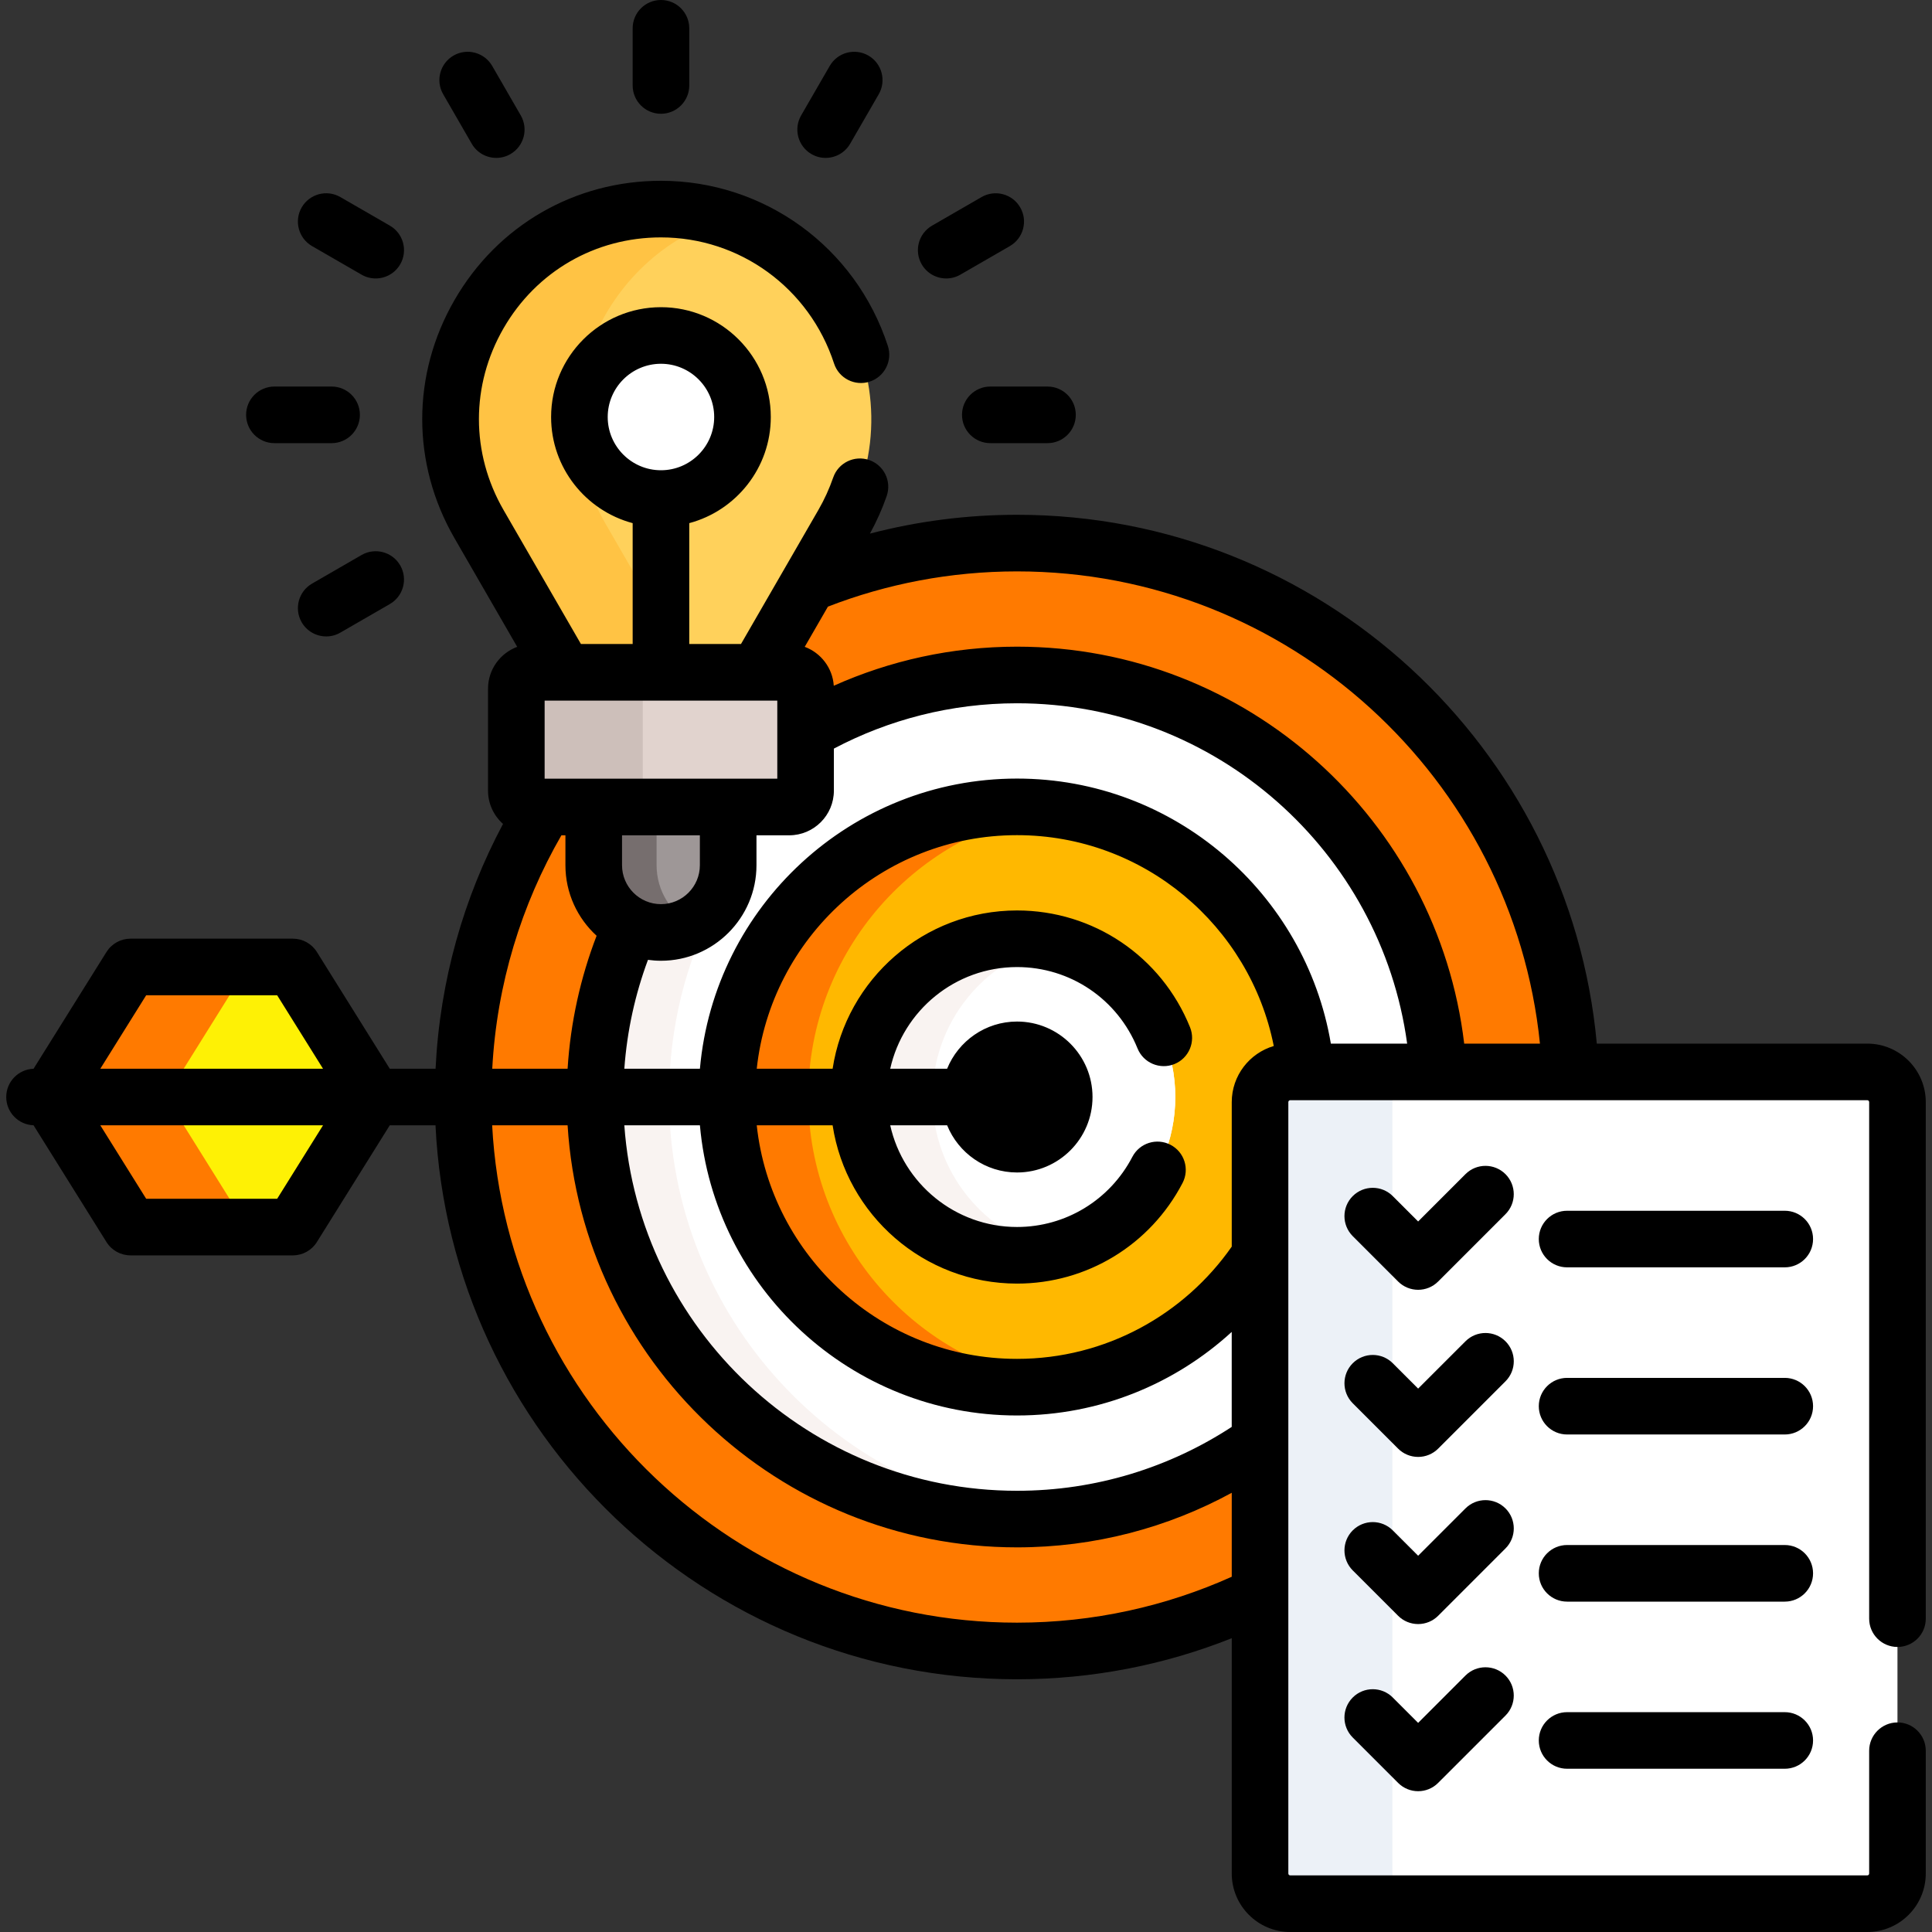 <svg width="80" height="80" viewBox="0 0 80 80" fill="none" xmlns="http://www.w3.org/2000/svg">
<rect x="0" y="0" width="80" height="80" fill="#333333" stroke="none"/>
<g clip-path="url(#clip0_6217_7700)">
<path d="M42.113 22.488C39.058 22.488 36.143 23.087 33.477 24.171L31.359 27.839H32.681C33.055 27.839 33.358 28.142 33.358 28.516V32.738C33.358 33.112 33.055 33.416 32.681 33.416H30.152V35.827C30.152 37.364 28.906 38.611 27.369 38.611C25.831 38.611 24.585 37.364 24.585 35.827V33.416H22.569C20.418 36.909 19.176 41.022 19.176 45.425C19.176 58.093 29.445 68.363 42.113 68.363C45.723 68.363 49.137 67.528 52.175 66.043V45.636C52.175 44.945 52.735 44.386 53.425 44.386H65.026C64.483 32.2 54.433 22.488 42.113 22.488Z" fill="#FF7A00"/>
<path d="M22.344 45.425C22.344 41.88 23.149 38.524 24.585 35.527V33.416H22.569C20.418 36.909 19.176 41.022 19.176 45.425C19.176 58.093 29.445 68.363 42.113 68.363C42.646 68.363 43.174 68.343 43.697 68.307C31.768 67.494 22.344 57.561 22.344 45.425Z" fill="#FF7A00"/>
<path d="M42.114 27.949C38.925 27.949 35.934 28.808 33.358 30.305V32.738C33.358 33.112 33.055 33.416 32.681 33.416H30.152V35.827C30.152 37.364 28.906 38.611 27.369 38.611C26.93 38.611 26.516 38.506 26.146 38.325C25.177 40.496 24.637 42.898 24.637 45.425C24.637 55.062 32.477 62.901 42.114 62.901C45.857 62.901 49.329 61.718 52.175 59.706V45.636C52.175 44.945 52.735 44.386 53.425 44.386H59.558C59.018 35.231 51.401 27.949 42.114 27.949Z" fill="white"/>
<path d="M27.704 45.425C27.704 42.544 28.405 39.823 29.646 37.425C29.142 38.141 28.311 38.611 27.369 38.611C26.93 38.611 26.516 38.506 26.146 38.325C25.177 40.496 24.637 42.899 24.637 45.425C24.637 55.062 32.477 62.901 42.114 62.901C42.63 62.901 43.141 62.878 43.647 62.833C34.726 62.054 27.704 54.545 27.704 45.425Z" fill="#F9F3F1"/>
<path d="M52.175 45.636C52.175 44.945 52.735 44.386 53.425 44.386H54.081C53.552 38.246 48.388 33.41 42.114 33.41C35.489 33.41 30.099 38.8 30.099 45.425C30.099 52.051 35.489 57.44 42.114 57.44C46.322 57.44 50.029 55.264 52.175 51.98V45.636Z" fill="#FFB800"/>
<path d="M33.47 45.425C33.47 39.372 37.97 34.353 43.799 33.531C43.248 33.453 42.686 33.41 42.113 33.41C35.488 33.41 30.098 38.8 30.098 45.425C30.098 52.051 35.488 57.44 42.113 57.44C42.686 57.44 43.248 57.398 43.799 57.32C37.97 56.497 33.47 51.478 33.47 45.425Z" fill="#FF7A00"/>
<path d="M42.113 51.979C45.733 51.979 48.667 49.045 48.667 45.425C48.667 41.806 45.733 38.872 42.113 38.872C38.494 38.872 35.56 41.806 35.56 45.425C35.56 49.045 38.494 51.979 42.113 51.979Z" fill="white"/>
<path d="M42.113 51.979C45.733 51.979 48.667 49.045 48.667 45.425C48.667 41.806 45.733 38.872 42.113 38.872C38.494 38.872 35.56 41.806 35.56 45.425C35.56 49.045 38.494 51.979 42.113 51.979Z" fill="white"/>
<path d="M38.612 45.425C38.612 42.337 40.759 39.742 43.639 39.053C43.149 38.935 42.639 38.872 42.114 38.872C38.5 38.872 35.56 41.811 35.56 45.425C35.56 49.039 38.5 51.979 42.114 51.979C42.639 51.979 43.15 51.915 43.639 51.797C40.759 51.108 38.612 48.514 38.612 45.425Z" fill="#F9F3F1"/>
<path d="M12.127 40.04H5.403L2.041 45.425L5.403 50.811H12.127L15.489 45.425L12.127 40.04Z" fill="#FEF105"/>
<path d="M10.237 40.04H5.403L2.041 45.425L5.403 50.811H10.237L6.875 45.425L10.237 40.04Z" fill="#FF7A00"/>
<path d="M27.369 8.658C20.673 8.658 16.488 15.906 19.836 21.704L23.378 27.839H31.359L34.901 21.704C38.249 15.906 34.064 8.658 27.369 8.658Z" fill="#FFD15B"/>
<path d="M29.993 9.052C29.175 8.797 28.296 8.658 27.369 8.658C20.673 8.658 16.488 15.906 19.836 21.704L23.378 27.839H28.626L25.084 21.704C22.2 16.709 24.907 10.639 29.993 9.052Z" fill="#FFC344"/>
<path d="M24.585 33.416V35.827C24.585 37.364 25.831 38.611 27.369 38.611C28.906 38.611 30.152 37.364 30.152 35.827V33.416H24.585Z" fill="#9E9797"/>
<path d="M27.188 35.827V33.416H24.585V35.827C24.585 37.364 25.831 38.611 27.369 38.611C27.839 38.611 28.282 38.493 28.67 38.287C27.788 37.82 27.188 36.894 27.188 35.827Z" fill="#766E6E"/>
<path d="M32.681 33.416H22.057C21.683 33.416 21.38 33.112 21.38 32.738V28.516C21.38 28.142 21.683 27.839 22.057 27.839H32.681C33.055 27.839 33.358 28.142 33.358 28.516V32.738C33.358 33.112 33.054 33.416 32.681 33.416Z" fill="#E1D3CE"/>
<path d="M26.616 32.738V28.516C26.616 28.142 26.919 27.839 27.293 27.839H22.057C21.683 27.839 21.38 28.142 21.38 28.516V32.738C21.38 33.112 21.683 33.416 22.057 33.416H27.293C26.919 33.416 26.616 33.112 26.616 32.738Z" fill="#CDBFBA"/>
<path d="M27.369 20.645C29.234 20.645 30.745 19.133 30.745 17.268C30.745 15.403 29.234 13.891 27.369 13.891C25.504 13.891 23.992 15.403 23.992 17.268C23.992 19.133 25.504 20.645 27.369 20.645Z" fill="white"/>
<path d="M77.32 78.828H53.425C52.735 78.828 52.175 78.268 52.175 77.578V45.636C52.175 44.945 52.735 44.386 53.425 44.386H77.32C78.011 44.386 78.57 44.945 78.57 45.636V77.578C78.57 78.268 78.011 78.828 77.32 78.828Z" fill="white"/>
<path d="M57.656 77.578V45.636C57.656 44.945 58.216 44.386 58.906 44.386H53.425C52.735 44.386 52.175 44.945 52.175 45.636V77.578C52.175 78.268 52.735 78.828 53.425 78.828H58.906C58.216 78.828 57.656 78.268 57.656 77.578Z" fill="#ECF1F7"/>
<path d="M27.369 4.711C28.016 4.711 28.541 4.186 28.541 3.539V1.172C28.541 0.525 28.016 0 27.369 0C26.721 0 26.197 0.525 26.197 1.172V3.539C26.197 4.186 26.721 4.711 27.369 4.711Z" fill="black"/>
<path d="M11.363 18.35H13.73C14.377 18.35 14.902 17.825 14.902 17.178C14.902 16.53 14.377 16.006 13.73 16.006H11.363C10.716 16.006 10.191 16.53 10.191 17.178C10.191 17.825 10.716 18.35 11.363 18.35Z" fill="black"/>
<path d="M39.835 17.178C39.835 17.825 40.36 18.35 41.007 18.35H43.374C44.022 18.35 44.546 17.825 44.546 17.178C44.546 16.53 44.022 16.006 43.374 16.006H41.007C40.36 16.006 39.835 16.53 39.835 17.178Z" fill="black"/>
<path d="M39.181 11.53C39.38 11.53 39.581 11.48 39.766 11.373L41.816 10.19C42.377 9.866 42.569 9.149 42.245 8.589C41.921 8.028 41.205 7.837 40.644 8.16L38.594 9.344C38.034 9.667 37.842 10.384 38.165 10.944C38.382 11.32 38.776 11.53 39.181 11.53Z" fill="black"/>
<path d="M14.971 22.982L12.921 24.166C12.361 24.489 12.169 25.206 12.492 25.767C12.709 26.142 13.103 26.353 13.508 26.353C13.707 26.353 13.908 26.302 14.093 26.195L16.143 25.012C16.703 24.688 16.895 23.972 16.572 23.411C16.248 22.851 15.531 22.659 14.971 22.982Z" fill="black"/>
<path d="M19.534 5.952C19.751 6.328 20.145 6.538 20.55 6.538C20.749 6.538 20.951 6.488 21.135 6.381C21.696 6.057 21.888 5.341 21.564 4.78L20.381 2.73C20.057 2.17 19.34 1.978 18.78 2.301C18.219 2.625 18.027 3.342 18.351 3.902L19.534 5.952Z" fill="black"/>
<path d="M12.921 10.19L14.971 11.373C15.156 11.48 15.357 11.53 15.556 11.53C15.961 11.53 16.355 11.32 16.572 10.944C16.896 10.384 16.704 9.667 16.143 9.343L14.093 8.16C13.533 7.836 12.816 8.028 12.492 8.589C12.169 9.149 12.361 9.866 12.921 10.19Z" fill="black"/>
<path d="M33.602 6.381C33.787 6.488 33.988 6.538 34.187 6.538C34.592 6.538 34.986 6.328 35.203 5.952L36.387 3.902C36.71 3.342 36.518 2.625 35.958 2.301C35.397 1.978 34.68 2.17 34.357 2.73L33.173 4.78C32.85 5.341 33.042 6.058 33.602 6.381Z" fill="black"/>
<path d="M78.57 68.197C79.218 68.197 79.742 67.673 79.742 67.025V45.636C79.742 44.3 78.656 43.214 77.32 43.214H66.12C65 30.952 54.662 21.316 42.113 21.316C40.01 21.316 37.968 21.588 36.022 22.096C36.296 21.597 36.531 21.074 36.716 20.539C36.928 19.927 36.603 19.26 35.992 19.049C35.38 18.837 34.712 19.162 34.501 19.773C34.34 20.237 34.134 20.69 33.886 21.119L30.683 26.667H28.541V21.662C30.482 21.144 31.917 19.371 31.917 17.268C31.917 14.76 29.877 12.72 27.369 12.72C24.861 12.72 22.82 14.76 22.82 17.268C22.82 19.371 24.255 21.144 26.197 21.662V26.667H24.055L20.851 21.119C19.491 18.762 19.491 15.949 20.851 13.593C22.212 11.236 24.648 9.83 27.369 9.83C30.637 9.83 33.517 11.928 34.536 15.051C34.736 15.666 35.398 16.002 36.013 15.802C36.629 15.601 36.965 14.939 36.764 14.324C35.43 10.234 31.654 7.486 27.369 7.486C23.801 7.486 20.605 9.331 18.822 12.421C17.037 15.511 17.037 19.2 18.822 22.29L21.416 26.784C20.712 27.046 20.208 27.722 20.208 28.517V32.739C20.208 33.287 20.449 33.778 20.829 34.117C19.202 37.167 18.212 40.605 18.036 44.254H16.14L13.122 39.42C12.908 39.077 12.532 38.868 12.128 38.868H5.403C4.999 38.868 4.623 39.077 4.409 39.42L1.389 44.255C0.761 44.277 0.258 44.792 0.258 45.425C0.258 46.059 0.761 46.574 1.389 46.595L4.409 51.431C4.623 51.774 4.999 51.982 5.403 51.982H12.127C12.532 51.982 12.907 51.774 13.121 51.431L16.139 46.597H18.033C18.646 59.349 29.212 69.535 42.114 69.535C45.252 69.535 48.251 68.931 51.004 67.835V77.578C51.004 78.913 52.09 80 53.425 80H77.32C78.656 80 79.742 78.913 79.742 77.578V72.494C79.742 71.847 79.218 71.322 78.57 71.322C77.923 71.322 77.398 71.847 77.398 72.494V77.578C77.398 77.621 77.364 77.656 77.32 77.656H53.425C53.382 77.656 53.347 77.621 53.347 77.578V45.636C53.347 45.593 53.382 45.557 53.425 45.557H77.32C77.364 45.557 77.398 45.593 77.398 45.636V67.025C77.398 67.672 77.923 68.197 78.57 68.197ZM63.766 43.214H60.629C59.532 33.97 51.648 26.777 42.114 26.777C39.412 26.777 36.844 27.357 34.525 28.395C34.476 27.654 33.989 27.032 33.322 26.784L34.283 25.119C36.714 24.178 39.354 23.66 42.114 23.66C53.368 23.66 62.654 32.247 63.766 43.214ZM28.982 46.597C29.577 53.321 35.237 58.612 42.113 58.612C45.537 58.612 48.657 57.299 51.003 55.152V59.085C48.444 60.756 45.391 61.73 42.113 61.73C33.517 61.73 26.454 55.043 25.852 46.597H28.982ZM51.004 45.636V51.62C49.042 54.427 45.79 56.268 42.114 56.268C36.531 56.268 31.921 52.027 31.335 46.597H34.477C35.043 50.303 38.252 53.151 42.114 53.151C45.002 53.151 47.628 51.554 48.967 48.985C49.266 48.411 49.044 47.703 48.469 47.404C47.895 47.105 47.188 47.328 46.889 47.902C45.955 49.694 44.125 50.807 42.114 50.807C39.548 50.807 37.398 49.003 36.862 46.597H39.219C39.683 47.741 40.805 48.55 42.114 48.55C43.837 48.55 45.239 47.148 45.239 45.425C45.239 43.702 43.837 42.3 42.114 42.3C40.805 42.3 39.683 43.11 39.218 44.254H36.862C37.398 41.848 39.548 40.044 42.113 40.044C44.316 40.044 46.275 41.367 47.103 43.414C47.346 44.014 48.03 44.303 48.63 44.061C49.23 43.818 49.519 43.135 49.276 42.535C48.087 39.598 45.275 37.7 42.113 37.7C38.252 37.7 35.043 40.548 34.477 44.254H31.335C31.921 38.824 36.531 34.582 42.113 34.582C47.369 34.582 51.758 38.342 52.744 43.313C51.74 43.608 51.004 44.537 51.004 45.636ZM42.113 32.239C35.237 32.239 29.577 37.529 28.982 44.254H25.852C25.965 42.679 26.302 41.165 26.831 39.745C27.007 39.769 27.186 39.783 27.369 39.783C29.55 39.783 31.324 38.008 31.324 35.827V34.588H32.68C33.7 34.588 34.529 33.758 34.529 32.739V30.998C36.797 29.801 39.377 29.121 42.113 29.121C50.353 29.121 57.184 35.266 58.267 43.214H55.108C54.053 36.992 48.63 32.239 42.113 32.239ZM25.757 35.827V34.587H28.98V35.827C28.98 36.716 28.257 37.439 27.369 37.439C26.48 37.439 25.757 36.716 25.757 35.827ZM25.164 17.268C25.164 16.052 26.153 15.063 27.369 15.063C28.584 15.063 29.573 16.052 29.573 17.268C29.573 18.483 28.584 19.472 27.369 19.472C26.153 19.472 25.164 18.483 25.164 17.268ZM22.552 29.011H32.186V32.244H22.552V29.011ZM23.247 34.587H23.413V35.827C23.413 36.983 23.912 38.024 24.704 38.748C24.039 40.475 23.624 42.325 23.503 44.253H20.383C20.57 40.749 21.589 37.462 23.247 34.587ZM6.053 41.212H11.477L13.376 44.254H4.154L6.053 41.212ZM11.477 49.639H6.053L4.154 46.597H13.376L11.477 49.639ZM42.113 67.191C30.505 67.191 20.99 58.056 20.379 46.597H23.503C24.11 56.336 32.225 64.073 42.114 64.073C45.331 64.073 48.359 63.254 51.004 61.813V65.29C48.288 66.51 45.279 67.191 42.113 67.191Z" fill="black"/>
<path d="M62.339 48.619C61.881 48.162 61.139 48.161 60.682 48.619L58.722 50.579L57.671 49.528C57.214 49.071 56.472 49.071 56.014 49.528C55.556 49.986 55.557 50.728 56.014 51.186L57.893 53.065C58.122 53.293 58.422 53.408 58.722 53.408C59.022 53.408 59.322 53.293 59.55 53.065L62.339 50.276C62.796 49.819 62.796 49.077 62.339 48.619Z" fill="black"/>
<path d="M73.903 50.135H64.89C64.243 50.135 63.718 50.659 63.718 51.306C63.718 51.954 64.243 52.478 64.89 52.478H73.903C74.55 52.478 75.075 51.954 75.075 51.306C75.075 50.659 74.55 50.135 73.903 50.135Z" fill="black"/>
<path d="M62.339 55.54C61.881 55.082 61.139 55.082 60.682 55.54L58.722 57.499L57.672 56.449C57.214 55.991 56.472 55.991 56.014 56.449C55.557 56.907 55.557 57.649 56.014 58.106L57.893 59.985C58.113 60.205 58.411 60.328 58.722 60.328C59.033 60.328 59.331 60.205 59.551 59.985L62.339 57.197C62.797 56.739 62.797 55.998 62.339 55.54Z" fill="black"/>
<path d="M73.903 57.055H64.89C64.243 57.055 63.718 57.58 63.718 58.227C63.718 58.874 64.243 59.399 64.89 59.399H73.903C74.55 59.399 75.075 58.874 75.075 58.227C75.075 57.58 74.55 57.055 73.903 57.055Z" fill="black"/>
<path d="M62.339 62.46C61.881 62.003 61.139 62.003 60.682 62.46L58.722 64.42L57.672 63.37C57.214 62.912 56.472 62.912 56.014 63.37C55.557 63.827 55.557 64.569 56.014 65.027L57.893 66.906C58.113 67.126 58.411 67.249 58.722 67.249C59.033 67.249 59.331 67.126 59.551 66.906L62.339 64.117C62.797 63.66 62.797 62.918 62.339 62.46Z" fill="black"/>
<path d="M73.903 63.976H64.89C64.243 63.976 63.718 64.5 63.718 65.148C63.718 65.795 64.243 66.32 64.89 66.32H73.903C74.55 66.32 75.075 65.795 75.075 65.148C75.075 64.5 74.55 63.976 73.903 63.976Z" fill="black"/>
<path d="M60.681 69.381L58.722 71.341L57.671 70.29C57.214 69.832 56.472 69.832 56.014 70.29C55.556 70.748 55.556 71.49 56.014 71.947L57.893 73.826C58.122 74.055 58.422 74.17 58.722 74.17C59.022 74.17 59.322 74.055 59.55 73.826L62.339 71.038C62.796 70.58 62.796 69.838 62.339 69.381C61.881 68.924 61.139 68.924 60.681 69.381Z" fill="black"/>
<path d="M73.903 70.897H64.89C64.243 70.897 63.718 71.421 63.718 72.068C63.718 72.716 64.243 73.24 64.89 73.24H73.903C74.55 73.24 75.075 72.716 75.075 72.068C75.075 71.421 74.55 70.897 73.903 70.897Z" fill="black"/>
</g>
<defs>
<clipPath id="clip0_6217_7700">
<rect width="80" height="80" fill="white"/>
</clipPath>
</defs>
</svg>
